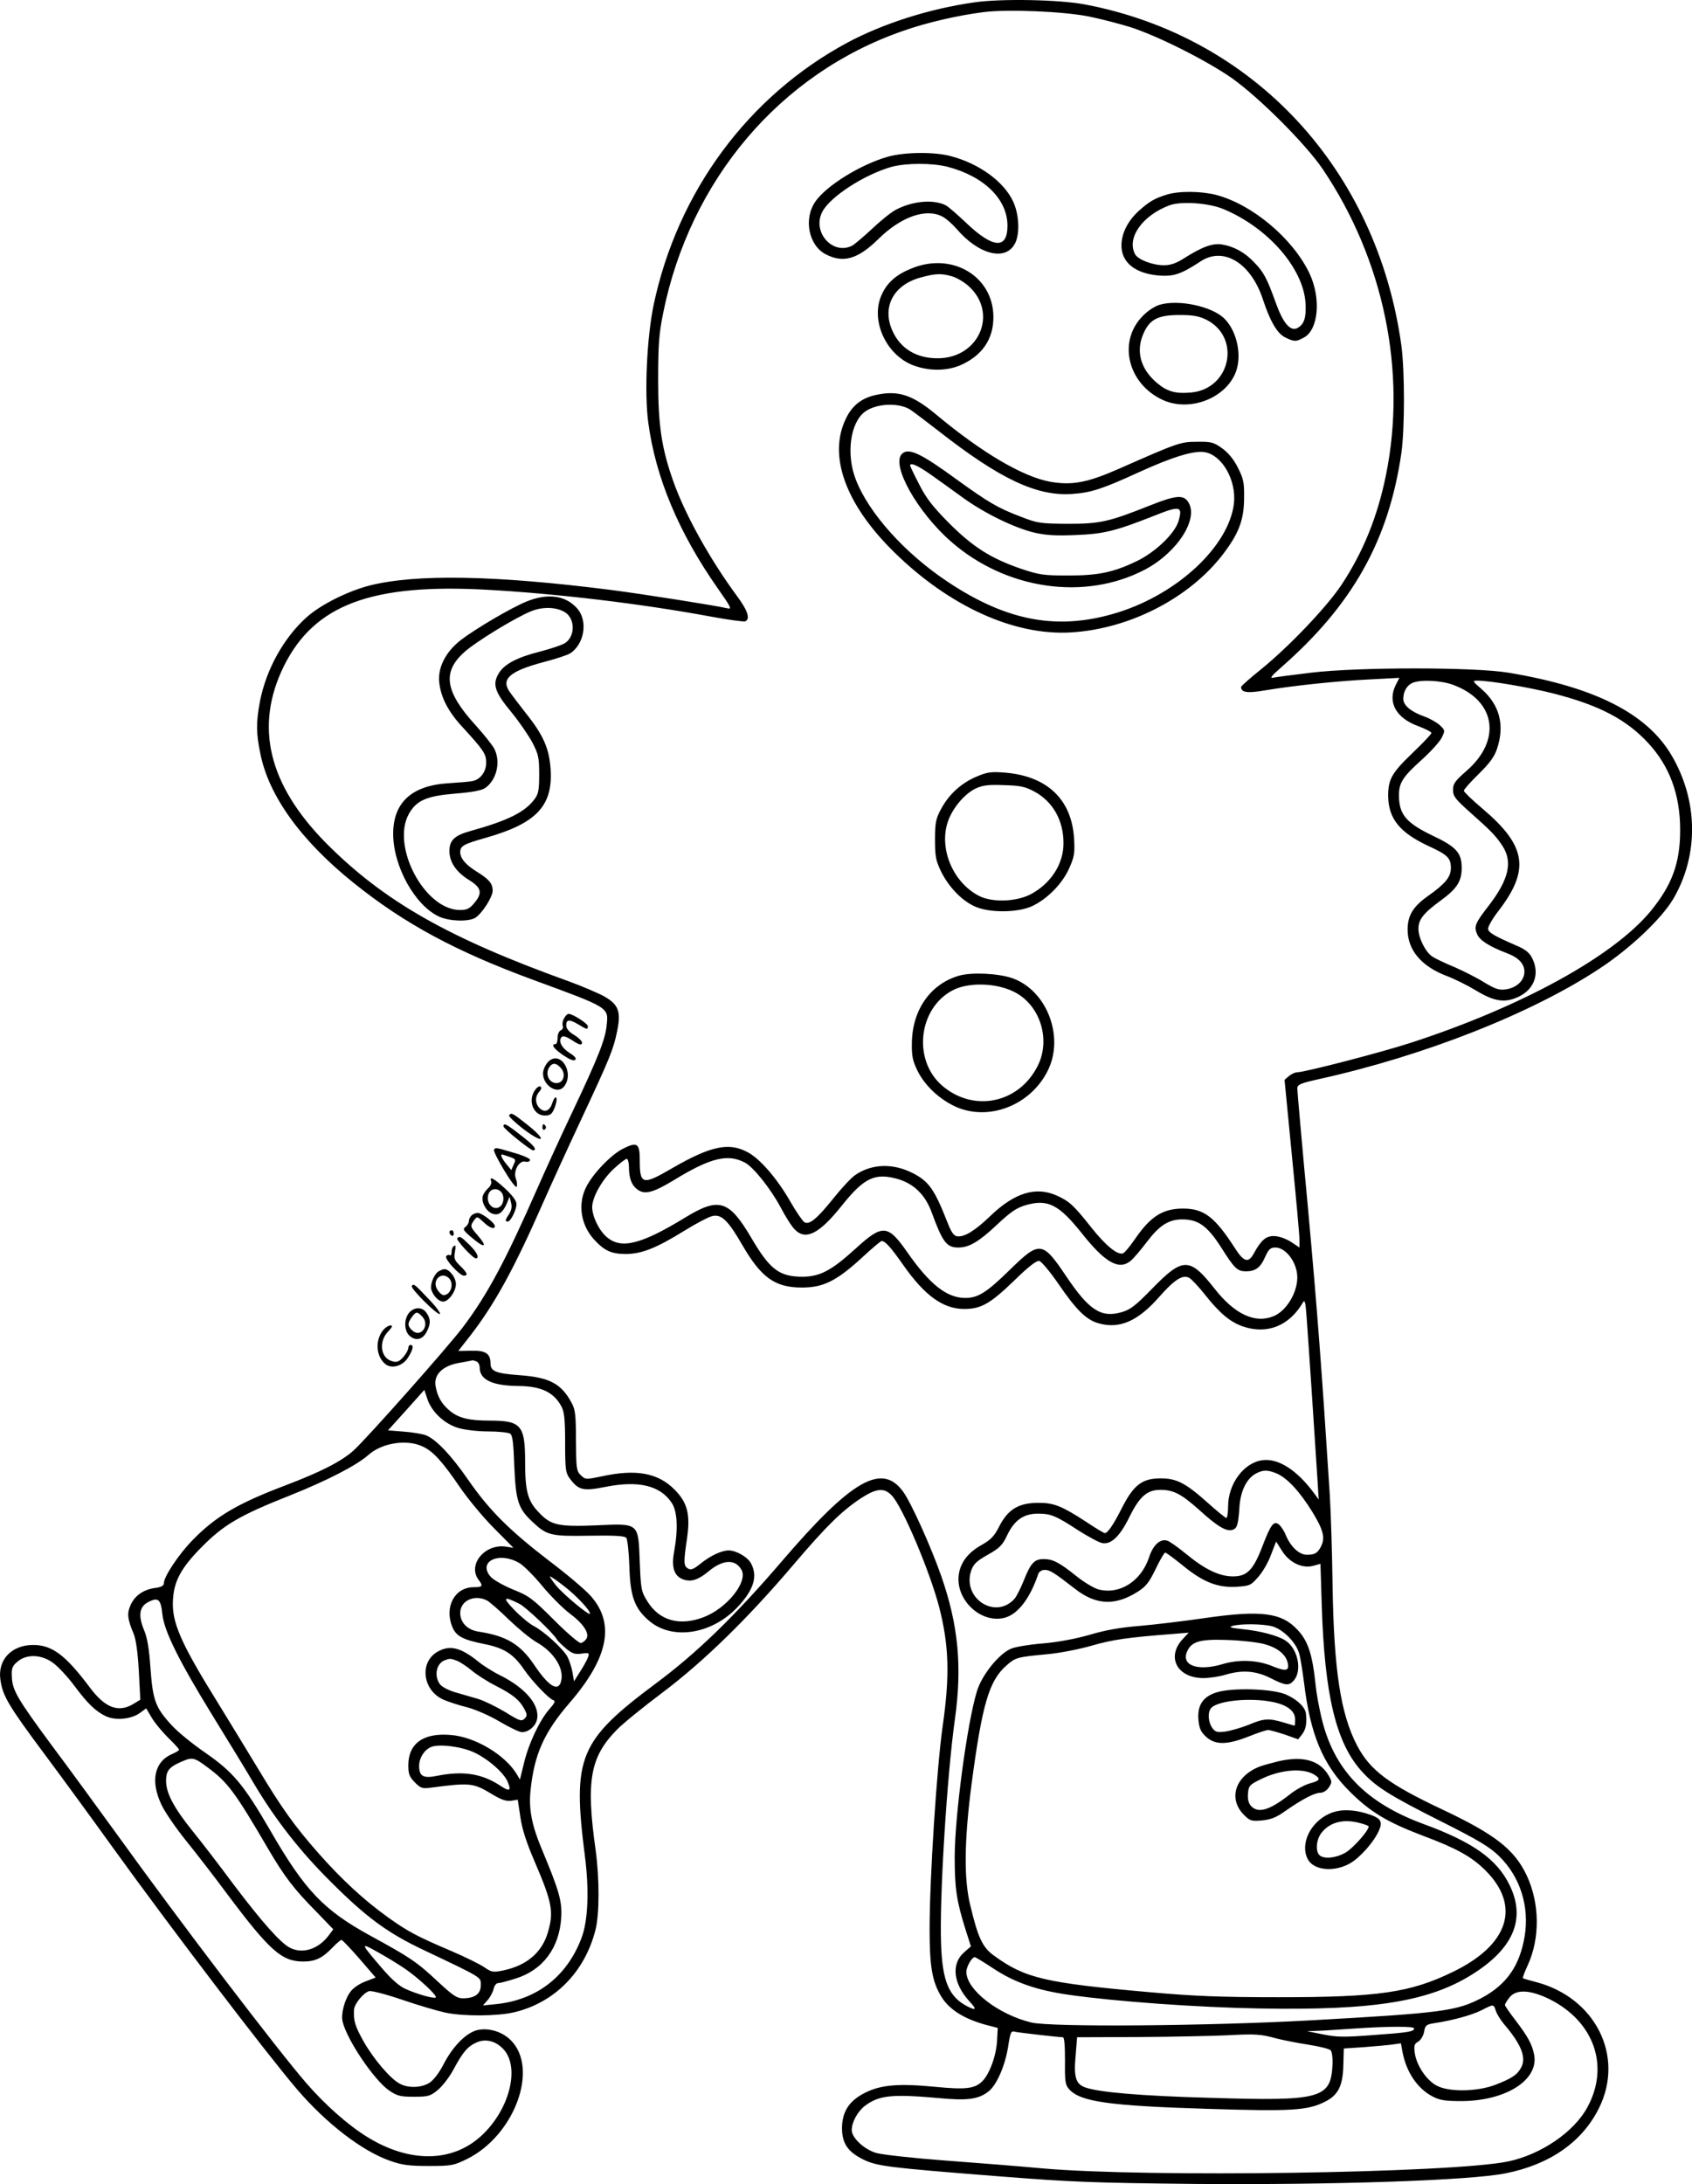 <?xml version="1.0" encoding="UTF-8"?>
<svg xmlns="http://www.w3.org/2000/svg" version="1.0" viewBox="0 0 782.256 1009.435" preserveAspectRatio="xMidYMid meet">
  <g transform="translate(-28.222,1280.594) scale(0.1,-0.1)" fill="#000000" stroke="none">
    <path d="M4787 12795 c-207 -29 -422 -98 -587 -186 -459 -247 -786 -690 -896 -1213 -31 -149 -43 -403 -25 -541 34 -256 141 -511 322 -769 59 -84 66 -97 46 -92 -49 12 -396 67 -546 86 -529 67 -893 74 -1109 20 -101 -26 -224 -87 -290 -145 -107 -95 -189 -242 -218 -391 -18 -97 -18 -146 2 -242 39 -195 188 -401 429 -595 236 -190 475 -319 838 -452 346 -127 343 -125 334 -207 -6 -66 -40 -151 -157 -398 -51 -107 -125 -269 -165 -360 -145 -330 -229 -487 -341 -636 -69 -92 -441 -511 -506 -571 -56 -51 -152 -100 -318 -163 -219 -83 -321 -143 -427 -252 -64 -65 -133 -169 -133 -199 0 -12 -12 -19 -44 -23 -54 -8 -94 -38 -112 -83 -15 -35 -12 -62 16 -128 11 -27 19 -85 24 -172 l7 -133 -33 -20 c-68 -41 -130 -18 -200 76 -114 152 -176 198 -265 197 -98 -1 -162 -69 -149 -160 10 -74 36 -119 203 -343 88 -118 231 -314 318 -435 269 -373 706 -946 849 -1114 137 -160 303 -288 434 -333 54 -19 88 -23 177 -23 104 0 114 2 176 32 220 109 334 418 203 549 -39 39 -99 58 -151 48 -51 -10 -114 -71 -158 -155 -23 -45 -48 -77 -68 -90 -38 -23 -97 -25 -136 -4 -43 22 -121 113 -168 196 -39 70 -47 94 -44 146 1 27 44 79 70 86 11 3 80 -15 153 -40 73 -25 162 -51 198 -59 85 -18 239 -17 318 1 187 44 327 185 377 380 19 74 19 237 1 370 -45 320 -26 430 98 556 28 29 123 106 211 172 190 143 393 341 603 588 154 181 226 252 316 311 71 46 107 49 142 11 50 -54 174 -347 218 -514 46 -179 50 -318 16 -554 -27 -192 -60 -699 -60 -936 0 -173 12 -242 54 -311 36 -59 102 -101 200 -129 l61 -16 -3 -57 c-3 -68 -34 -155 -68 -189 -35 -35 -76 -40 -220 -26 -167 16 -248 9 -319 -26 -76 -37 -109 -87 -110 -164 0 -71 26 -110 98 -146 65 -31 109 -37 617 -77 353 -28 450 -31 920 -36 643 -5 1270 16 1433 49 206 41 355 146 432 302 119 240 -17 510 -291 582 -31 8 -59 16 -61 18 -2 2 8 29 22 59 58 126 56 288 -5 417 -56 118 -145 188 -384 301 -255 120 -339 183 -400 299 -76 146 -107 349 -113 741 -2 151 -8 340 -13 420 -38 591 -57 841 -100 1315 -28 297 -50 549 -50 560 0 18 13 24 103 44 483 107 982 303 1297 512 141 93 284 229 338 320 119 203 116 455 -9 666 -115 193 -356 314 -754 380 -157 26 -693 26 -910 0 -82 -10 -161 -20 -175 -23 -19 -5 -12 6 35 47 329 288 497 585 556 990 16 112 16 381 0 499 -113 813 -681 1426 -1461 1575 -118 23 -389 28 -513 10z m528 -65 c55 -11 143 -34 195 -50 129 -42 355 -156 470 -237 126 -90 339 -303 417 -418 283 -419 390 -937 293 -1414 -39 -193 -106 -358 -207 -510 -69 -103 -243 -285 -370 -388 -51 -41 -93 -78 -93 -82 0 -26 29 -30 110 -16 130 22 340 44 489 51 l133 7 -16 -31 c-41 -80 -1 -155 105 -193 32 -12 59 -26 59 -31 0 -5 -39 -46 -86 -91 -96 -92 -114 -122 -114 -199 1 -106 54 -171 188 -233 87 -40 102 -55 102 -101 0 -41 -25 -72 -104 -128 -71 -50 -96 -91 -96 -157 0 -94 64 -170 181 -214 37 -14 97 -44 135 -67 86 -52 135 -59 199 -28 72 35 97 108 60 179 -12 24 -32 40 -73 57 -101 44 -127 59 -130 76 -2 9 20 48 49 85 145 189 128 299 -72 469 -49 41 -89 80 -89 85 0 6 31 41 68 77 51 50 73 80 85 116 37 109 13 203 -70 276 -45 39 -45 40 -18 40 56 0 243 -32 352 -60 210 -54 335 -120 435 -228 100 -108 148 -240 148 -402 0 -153 -37 -254 -137 -376 -173 -209 -598 -442 -1109 -608 -139 -45 -490 -136 -524 -136 -10 0 -27 -8 -38 -17 l-21 -18 34 -350 c19 -192 35 -367 35 -388 l0 -37 -39 26 c-24 15 -55 26 -77 27 -39 1 -61 -18 -96 -82 -24 -44 -46 -37 -85 24 -94 146 -144 185 -241 185 -94 0 -151 -36 -224 -143 -22 -32 -46 -61 -54 -64 -25 -9 -79 35 -146 119 -83 105 -102 122 -162 149 -96 42 -194 12 -306 -96 -71 -68 -120 -98 -153 -93 -15 2 -27 19 -44 63 -61 155 -86 191 -163 230 -90 45 -186 42 -261 -8 -19 -12 -63 -59 -99 -104 -80 -100 -116 -130 -139 -116 -9 6 -39 50 -67 99 -60 104 -140 197 -198 226 -85 45 -170 26 -342 -73 -142 -83 -154 -80 -154 36 0 77 -12 85 -79 51 -56 -29 -140 -117 -170 -179 -38 -78 -23 -172 36 -238 49 -54 81 -69 150 -69 73 1 139 27 270 108 55 34 114 65 131 68 41 8 72 -23 137 -136 87 -150 151 -195 275 -195 98 0 159 30 275 136 47 44 89 79 93 79 17 0 42 -28 101 -112 99 -141 184 -202 281 -202 78 0 120 24 232 132 63 62 103 93 115 90 10 -2 50 -50 90 -108 82 -120 129 -166 187 -181 95 -26 179 11 276 121 72 82 110 106 140 90 11 -6 44 -41 74 -79 68 -86 117 -126 175 -146 112 -38 214 3 277 111 9 15 12 1 17 -68 6 -77 38 -556 51 -763 l5 -80 -22 30 c-78 106 -165 162 -238 152 -86 -11 -159 -109 -159 -214 0 -29 -4 -53 -8 -53 -4 0 -44 32 -87 71 -102 91 -143 112 -217 112 -84 0 -124 -29 -178 -135 -42 -83 -67 -118 -80 -118 -4 0 -43 23 -86 52 -112 73 -149 88 -220 88 -91 0 -140 -29 -180 -105 -25 -50 -40 -65 -84 -90 -60 -34 -94 -76 -104 -130 -22 -118 99 -236 212 -206 61 17 117 90 155 204 4 9 16 17 29 17 24 0 43 -12 141 -88 96 -75 185 -79 289 -13 38 24 53 43 83 105 20 42 40 76 44 76 5 0 41 -27 82 -60 94 -77 161 -103 248 -98 61 4 66 6 100 45 20 22 47 68 59 102 l24 62 28 -44 c34 -54 94 -82 144 -68 l33 9 6 -192 c13 -414 66 -635 184 -766 65 -72 128 -112 371 -234 171 -86 222 -117 265 -159 97 -95 141 -232 118 -371 -23 -136 -83 -222 -198 -284 -116 -61 -183 -70 -793 -104 -469 -26 -1197 -32 -1289 -10 -152 36 -301 151 -301 234 0 24 25 68 39 68 4 0 43 -24 87 -53 97 -64 200 -100 349 -121 217 -31 593 -58 878 -63 537 -10 796 33 999 166 181 118 234 253 159 405 -58 119 -170 198 -396 281 -271 99 -418 253 -474 495 -11 47 -23 112 -26 145 -15 145 -35 206 -84 258 -74 80 -169 92 -431 54 -96 -14 -231 -30 -300 -36 -87 -7 -157 -19 -230 -41 -67 -19 -146 -34 -218 -40 -62 -5 -127 -16 -145 -24 -56 -23 -135 -121 -158 -196 -45 -146 -102 -570 -103 -765 0 -146 8 -203 50 -337 l25 -78 -32 -28 c-60 -53 -50 -144 25 -226 36 -38 32 -45 -12 -22 -83 44 -113 115 -119 287 -8 210 27 776 64 1039 34 243 16 435 -63 661 -47 135 -139 339 -176 390 -98 136 -238 56 -561 -321 -217 -253 -393 -424 -583 -565 -355 -265 -386 -340 -328 -795 21 -161 15 -303 -16 -383 -68 -178 -208 -285 -395 -304 l-60 -6 21 24 c12 13 24 36 28 51 3 16 13 28 20 28 8 0 44 9 81 21 127 39 204 142 212 284 4 75 -10 123 -91 317 -45 107 -60 184 -51 268 17 167 62 268 180 405 181 209 212 368 97 496 -24 27 -110 100 -191 161 -185 142 -277 234 -374 374 -79 114 -147 186 -195 206 -15 6 -61 14 -102 17 l-74 6 84 93 84 94 14 -42 c20 -60 79 -115 143 -134 30 -9 90 -16 138 -16 47 0 93 -5 101 -10 12 -7 16 -40 20 -152 7 -159 18 -194 82 -254 68 -65 86 -69 264 -66 121 2 164 -1 172 -10 5 -7 12 -67 14 -133 4 -138 24 -193 91 -250 107 -92 291 -63 410 64 74 79 93 141 62 200 -15 30 -69 61 -104 61 -33 0 -86 -25 -131 -62 -33 -26 -44 -30 -58 -21 -19 12 -20 27 -4 135 17 113 3 169 -57 229 -76 77 -177 96 -334 62 -77 -16 -78 -16 -100 5 -20 20 -21 32 -22 159 0 115 -3 144 -19 173 -48 91 -103 120 -243 130 -108 8 -133 18 -133 54 0 46 -23 61 -89 59 l-60 -1 55 70 c113 146 202 308 334 608 40 91 122 270 182 398 129 276 146 317 163 400 19 91 8 124 -58 162 -29 16 -104 48 -167 71 -556 200 -854 370 -1121 639 -267 271 -331 540 -194 818 141 283 405 382 941 352 323 -18 710 -64 1039 -125 76 -14 145 -23 152 -21 25 10 13 49 -36 115 -126 171 -239 374 -294 527 -56 156 -72 263 -72 474 0 163 4 214 23 308 124 617 542 1109 1109 1305 110 39 255 72 373 87 114 14 368 3 485 -20z m1687 -3090 c196 -73 224 -256 59 -398 -52 -46 -61 -58 -61 -87 0 -29 10 -42 77 -102 98 -87 120 -109 151 -156 49 -74 30 -156 -63 -277 -63 -81 -69 -96 -54 -131 12 -29 55 -57 139 -89 53 -20 80 -49 80 -85 0 -41 -36 -75 -87 -82 -31 -4 -48 2 -98 32 -33 21 -95 52 -138 71 -44 18 -90 40 -103 49 -31 20 -64 86 -64 128 0 43 23 72 102 130 77 56 98 90 98 152 0 69 -25 97 -133 148 -125 60 -157 99 -157 188 0 57 18 85 105 163 42 38 84 84 93 103 16 33 15 34 -9 57 -13 12 -45 31 -71 40 -64 23 -98 52 -98 82 0 34 17 63 43 74 39 16 134 11 189 -10z m-3275 -2208 c39 -21 118 -120 163 -204 24 -46 54 -93 67 -105 51 -52 114 -19 219 113 102 127 152 151 259 120 73 -22 125 -73 154 -152 51 -139 69 -164 124 -164 49 0 94 26 177 104 65 61 91 79 135 92 101 29 152 3 257 -128 109 -138 173 -174 227 -130 12 9 45 48 74 86 59 78 102 106 165 106 74 0 116 -30 179 -128 63 -100 76 -112 116 -112 43 0 67 17 88 66 17 37 25 44 48 44 49 0 101 -71 101 -138 0 -72 -51 -155 -109 -179 -85 -36 -180 8 -272 125 -116 148 -148 148 -289 3 -79 -81 -103 -99 -143 -110 -94 -27 -150 9 -256 167 -109 162 -122 164 -259 30 -108 -106 -148 -131 -207 -131 -85 0 -164 62 -268 211 -90 129 -114 131 -238 18 -113 -103 -166 -131 -249 -131 -106 1 -149 34 -235 181 -103 174 -149 188 -306 92 -203 -124 -294 -146 -360 -91 -37 31 -68 95 -69 139 0 46 45 127 100 178 27 25 54 46 60 46 5 0 10 -18 10 -39 0 -53 14 -87 44 -106 32 -21 72 -9 163 46 170 104 250 124 330 81z m-1243 -918 c9 -3 16 -16 16 -29 0 -56 58 -84 180 -85 104 -1 163 -29 198 -95 13 -24 17 -59 17 -167 0 -123 2 -139 21 -165 41 -55 61 -60 167 -39 151 30 251 6 304 -73 27 -39 31 -121 12 -226 -14 -73 0 -114 42 -129 37 -13 70 -2 118 38 66 55 124 57 152 5 29 -56 -70 -178 -177 -218 -111 -42 -204 -15 -259 74 -28 45 -30 55 -35 182 -7 182 -2 178 -200 169 -176 -7 -210 0 -265 58 -53 54 -65 99 -65 235 0 169 -18 191 -163 191 -98 0 -146 12 -187 47 -36 30 -56 65 -64 113 -9 53 33 94 110 107 33 6 60 11 61 12 1 0 8 -2 17 -5z m-249 -393 c49 -22 92 -69 175 -191 36 -52 105 -136 155 -186 l91 -92 -38 6 c-96 12 -175 -85 -123 -154 22 -29 18 -34 -23 -34 -88 0 -137 -92 -98 -185 18 -42 49 -58 149 -78 90 -18 133 -46 181 -116 37 -54 115 -136 136 -143 12 -4 7 -13 -19 -43 -45 -52 -96 -160 -117 -251 l-18 -73 -16 27 c-54 88 -193 171 -304 179 -126 11 -196 -39 -196 -140 0 -41 5 -53 30 -79 28 -28 35 -30 78 -24 177 23 192 22 278 -30 44 -27 67 -34 90 -31 l30 5 12 -80 c8 -56 28 -118 66 -206 82 -191 89 -233 61 -328 -27 -92 -97 -152 -205 -175 -48 -10 -54 -9 -88 14 -20 14 -89 48 -152 75 -160 68 -203 91 -295 157 -109 78 -214 175 -319 294 -113 128 -172 211 -283 396 -50 83 -131 215 -180 295 -176 283 -218 379 -211 483 5 87 39 148 133 243 102 103 175 146 410 239 170 68 306 138 360 186 63 56 176 74 250 40z m3949 -125 c49 -21 106 -82 165 -177 52 -85 61 -121 40 -162 -16 -30 -28 -37 -65 -37 -35 0 -74 36 -97 90 -7 19 -22 41 -31 49 -24 20 -38 3 -77 -99 -42 -110 -71 -140 -136 -140 -63 0 -130 32 -216 103 -38 31 -77 59 -88 62 -32 11 -66 -20 -84 -76 -37 -112 -137 -175 -235 -149 -21 6 -66 33 -101 61 -80 64 -109 79 -152 79 -43 0 -60 -19 -92 -100 -14 -35 -33 -72 -42 -83 -88 -99 -243 1 -201 129 11 31 24 44 77 74 55 31 68 44 90 91 33 69 76 99 142 99 59 0 82 -9 186 -77 46 -29 95 -56 111 -59 41 -8 82 31 126 121 47 95 82 125 143 125 61 0 97 -19 182 -95 81 -74 124 -99 151 -90 22 7 27 22 33 112 6 70 33 125 75 148 34 18 54 18 96 1z m-3498 -416 c19 -12 66 -59 104 -105 38 -46 95 -103 127 -127 64 -48 92 -92 76 -117 -6 -9 -17 -17 -25 -19 -8 -2 -64 46 -124 106 -99 99 -116 112 -189 141 -44 18 -90 44 -103 58 -65 72 39 121 134 63z m204 -105 c56 -43 120 -111 120 -127 0 -14 -124 89 -158 131 -18 23 -30 41 -27 41 4 0 33 -20 65 -45z m-1857 -130 c8 -78 78 -218 233 -470 71 -115 159 -259 194 -319 97 -162 210 -307 350 -446 164 -164 262 -237 429 -316 280 -133 266 -125 266 -164 0 -40 -28 -60 -83 -60 -27 0 -46 13 -112 74 -100 94 -130 114 -315 215 -217 119 -303 209 -464 488 -123 212 -171 269 -301 359 -58 40 -127 96 -153 125 -76 82 -88 115 -99 263 -6 92 -15 142 -29 176 -29 69 -23 111 20 132 45 23 57 12 64 -57z m1500 64 c12 -6 58 -46 102 -89 44 -42 101 -89 126 -103 85 -48 133 -127 114 -186 -14 -45 -58 -17 -123 80 -65 96 -128 134 -259 154 -50 8 -83 42 -83 86 0 57 66 87 123 58z m151 -16 c30 -15 156 -135 172 -163 5 -9 25 -28 44 -44 28 -23 41 -27 71 -23 36 5 37 4 29 -19 -5 -12 -21 -42 -37 -66 l-27 -43 -7 42 c-4 23 -15 55 -23 71 -19 36 -107 117 -155 142 -20 10 -61 44 -91 75 -57 59 -51 66 24 28z m3481 -104 c50 -14 111 -76 124 -127 6 -20 15 -80 22 -132 29 -241 87 -381 213 -506 94 -93 170 -139 335 -202 156 -58 226 -97 289 -159 168 -166 110 -347 -151 -472 -196 -95 -343 -116 -802 -116 -270 0 -393 5 -595 23 -488 43 -579 65 -722 169 -53 38 -74 82 -110 233 -30 121 -28 298 6 560 49 369 81 478 161 548 42 37 48 39 185 52 60 5 150 23 210 40 96 28 168 38 376 54 l72 6 -28 -30 c-77 -83 -25 -180 96 -180 28 0 73 7 100 15 79 24 142 19 210 -15 69 -35 85 -37 107 -12 41 45 20 148 -37 185 -34 23 -117 45 -198 53 -55 6 -67 9 -48 15 39 11 141 10 185 -2z m-37 -82 c59 -16 97 -46 107 -84 10 -40 -6 -44 -70 -18 -70 29 -155 32 -229 10 -115 -35 -195 -7 -165 59 21 46 61 57 189 52 63 -2 139 -11 168 -19z m-5600 -87 c23 -17 66 -63 96 -103 62 -83 97 -118 145 -142 44 -22 118 -16 159 13 l30 22 25 -42 c14 -24 48 -65 76 -93 28 -27 51 -52 51 -56 0 -4 -14 -12 -30 -19 -84 -35 -104 -125 -51 -236 16 -34 67 -108 113 -165 46 -57 133 -169 192 -249 195 -260 251 -310 350 -310 56 0 89 16 135 64 19 20 38 36 42 36 4 0 41 -39 83 -87 l75 -87 -47 -18 c-27 -10 -58 -31 -69 -47 -28 -37 -45 -103 -37 -138 20 -85 145 -270 215 -319 37 -25 51 -29 115 -29 66 0 76 3 110 31 21 17 55 61 74 97 44 82 66 106 108 124 43 18 91 4 126 -37 72 -87 21 -278 -106 -395 -134 -124 -331 -127 -526 -7 -86 52 -195 148 -281 247 -135 155 -582 742 -876 1150 -88 121 -223 307 -302 412 -161 218 -184 257 -186 320 -2 38 2 49 26 69 42 36 111 34 165 -6z m1945 -413 c65 -30 140 -95 157 -138 17 -41 8 -45 -37 -15 -82 54 -169 68 -286 45 -67 -14 -87 -4 -87 45 0 37 23 73 54 87 36 16 140 3 199 -24z m-1228 -72 c90 -67 124 -112 278 -376 73 -124 117 -183 218 -285 l82 -85 -20 -27 c-48 -65 -122 -89 -181 -58 -43 22 -129 119 -259 291 -66 89 -152 201 -192 250 -86 107 -121 174 -121 230 0 46 14 64 70 88 52 23 60 21 125 -28z m909 -928 c63 -43 151 -125 143 -133 -7 -7 -83 14 -137 38 -31 13 -66 44 -110 95 -103 120 -103 122 -24 78 38 -21 96 -56 128 -78z m5294 -142 c204 -103 276 -308 174 -497 -61 -115 -215 -220 -367 -252 -260 -54 -1670 -75 -2155 -32 -96 9 -296 25 -445 36 -148 11 -293 27 -321 35 -56 16 -114 70 -114 106 0 36 27 86 61 112 65 49 126 55 339 36 136 -13 186 -6 233 31 37 29 76 118 90 206 11 70 13 75 34 69 19 -4 192 -24 219 -25 7 0 10 -37 10 -109 -1 -95 1 -111 19 -131 51 -58 183 -77 643 -91 384 -12 459 -8 540 33 62 31 83 74 85 172 l2 74 90 6 c50 4 109 9 132 12 l42 6 7 -38 c17 -93 68 -170 138 -207 34 -18 57 -22 136 -22 205 1 357 98 335 214 -9 47 -28 83 -86 159 -27 35 -49 67 -49 71 0 5 9 20 21 35 31 39 96 36 187 -9z m-250 -53 c5 -16 23 -44 39 -63 78 -91 102 -152 79 -197 -18 -35 -43 -52 -121 -82 -84 -32 -213 -34 -270 -4 -48 25 -94 94 -102 152 -4 33 -2 42 15 51 12 7 24 26 28 45 5 31 10 35 47 41 82 12 173 37 217 59 59 30 57 30 68 -2z m-378 -81 c0 -15 -24 -19 -190 -31 -132 -10 -166 -10 -230 3 l-75 15 55 2 c30 1 102 6 160 10 162 11 280 11 280 1z m-635 -47 c28 -7 92 -20 144 -28 52 -8 99 -20 105 -26 6 -6 10 -34 9 -62 -7 -162 -49 -174 -566 -158 -326 9 -519 26 -580 49 -41 16 -51 47 -42 145 l7 86 286 1 c158 1 341 5 407 8 130 7 155 6 230 -15z M4385 12081 c-125 -36 -280 -132 -332 -205 -57 -80 -33 -205 48 -246 80 -41 147 -22 241 70 105 104 221 145 297 105 16 -8 45 -33 65 -56 103 -121 228 -152 271 -68 23 44 19 135 -9 194 -43 92 -158 176 -291 210 -78 20 -214 18 -290 -4z m278 -46 c169 -44 277 -150 277 -272 0 -110 -66 -106 -190 12 -41 39 -84 76 -95 82 -56 28 -150 21 -228 -19 -21 -10 -70 -49 -110 -87 -40 -37 -82 -73 -94 -80 -90 -47 -188 62 -139 156 36 70 196 173 321 208 68 18 188 18 258 0z M5675 11906 c-55 -17 -80 -32 -127 -74 -51 -46 -80 -103 -81 -159 -1 -81 65 -133 179 -141 64 -4 99 8 187 66 106 70 233 -8 288 -176 33 -101 67 -159 104 -176 41 -20 49 -20 84 -1 69 35 82 182 27 298 -77 161 -264 318 -431 362 -70 18 -174 19 -230 1z m265 -67 c205 -86 368 -273 378 -434 4 -66 -6 -98 -37 -115 -33 -17 -66 21 -100 115 -41 114 -56 143 -100 188 -43 46 -94 74 -149 83 -44 7 -92 -11 -176 -64 -36 -23 -62 -32 -93 -32 -52 0 -120 26 -133 51 -40 74 33 179 159 226 54 20 183 11 251 -18z M4496 11565 c-70 -28 -112 -65 -137 -120 -56 -120 22 -287 155 -331 71 -24 150 -22 211 5 98 44 150 119 150 221 0 189 -191 303 -379 225z m187 -36 c21 -6 56 -26 77 -45 139 -125 49 -334 -143 -334 -97 0 -171 44 -208 125 -51 111 3 215 132 249 66 18 93 19 142 5z M5646 11398 c-23 -6 -57 -28 -80 -52 -118 -118 -70 -315 93 -389 119 -54 279 3 332 118 37 79 12 203 -52 262 -59 54 -207 85 -293 61z m214 -70 c161 -82 112 -318 -69 -336 -74 -7 -113 4 -161 45 -76 65 -98 148 -60 230 28 63 67 83 165 83 64 0 90 -5 125 -22z M4325 10979 c-61 -15 -103 -48 -131 -106 -85 -171 -4 -397 221 -618 255 -251 556 -388 819 -372 271 16 548 159 703 362 73 96 97 159 97 261 1 70 -3 88 -29 139 -20 40 -45 69 -74 90 -38 27 -50 30 -114 29 -77 0 -88 -4 -360 -124 -147 -65 -218 -78 -318 -61 -128 23 -318 135 -530 312 -111 92 -177 113 -284 88z m165 -66 c14 -9 72 -53 130 -98 285 -223 456 -304 620 -292 87 6 139 23 309 101 156 71 255 101 304 92 81 -15 146 -131 134 -238 -24 -195 -256 -414 -534 -502 -275 -86 -511 -44 -788 140 -199 132 -366 318 -426 473 -46 117 -26 264 42 314 53 39 156 43 209 10z M4452 10708 c-51 -51 71 -269 228 -406 254 -222 618 -274 895 -129 152 80 253 239 199 315 -22 32 -58 28 -172 -17 -193 -77 -233 -86 -382 -86 -127 1 -140 2 -219 33 -105 40 -148 65 -296 172 -167 122 -223 148 -253 118z m134 -96 c38 -27 105 -75 149 -107 98 -71 237 -139 330 -161 53 -12 100 -15 190 -11 130 5 183 18 363 89 120 48 133 45 113 -24 -17 -58 -106 -143 -192 -185 -110 -53 -179 -67 -319 -67 -115 0 -133 3 -220 32 -138 48 -220 100 -331 211 -74 75 -105 114 -137 178 -23 44 -42 84 -42 87 0 16 33 2 96 -42z M2717 10026 c-71 -29 -233 -124 -304 -178 -70 -54 -108 -128 -100 -197 8 -70 42 -135 107 -205 99 -108 110 -125 110 -165 0 -42 -27 -78 -63 -85 -12 -3 -62 -7 -110 -10 -171 -10 -257 -89 -257 -234 0 -150 101 -332 213 -383 48 -21 131 -24 165 -6 31 18 82 96 82 127 -1 33 -16 51 -70 85 -54 33 -79 62 -80 91 0 30 13 38 119 68 232 66 309 146 299 314 -6 97 -33 160 -115 262 -32 41 -67 87 -77 102 -37 57 6 93 160 134 54 14 109 32 122 40 65 42 83 147 35 205 -53 63 -137 75 -236 35z m182 -53 c43 -33 41 -109 -4 -139 -13 -9 -65 -26 -114 -39 -108 -27 -169 -59 -194 -103 -29 -49 -17 -86 59 -177 36 -44 79 -107 97 -140 28 -54 32 -69 32 -147 0 -72 -3 -91 -21 -115 -44 -60 -121 -99 -297 -148 -73 -20 -97 -43 -97 -92 0 -52 31 -97 90 -134 59 -36 64 -61 24 -108 -21 -25 -33 -31 -65 -31 -164 0 -320 296 -236 445 35 62 82 82 214 93 75 6 120 14 137 25 54 36 75 122 43 183 -9 17 -48 66 -87 109 -141 155 -154 245 -51 337 53 48 237 160 309 189 57 23 123 19 161 -8z M4796 9216 c-71 -30 -128 -83 -164 -151 -23 -43 -27 -62 -27 -140 0 -78 4 -97 28 -147 35 -71 95 -134 155 -161 66 -31 197 -30 264 0 70 32 141 103 173 175 24 54 27 70 23 138 -11 181 -124 289 -320 305 -63 5 -81 3 -132 -19z m271 -70 c83 -46 132 -132 132 -236 1 -97 -59 -189 -153 -238 -69 -35 -181 -38 -241 -5 -118 63 -182 217 -141 340 21 63 77 130 130 155 33 15 59 18 131 15 76 -2 98 -7 142 -31z M4718 8297 c-134 -38 -219 -159 -220 -314 -1 -58 4 -81 26 -126 33 -67 99 -130 174 -165 154 -71 350 5 429 167 77 156 -5 370 -165 426 -64 22 -185 28 -244 12z m252 -75 c121 -60 172 -221 109 -344 -88 -173 -298 -215 -443 -88 -134 118 -108 354 49 438 72 39 201 36 285 -6z M2302 5170 c-82 -50 -65 -178 31 -220 23 -10 72 -26 109 -35 38 -10 103 -38 150 -66 46 -27 92 -49 103 -49 31 0 63 27 70 59 14 65 -52 144 -167 202 -35 17 -81 46 -103 64 -84 68 -135 80 -193 45z m93 -40 c15 -6 45 -26 67 -44 22 -19 72 -51 111 -71 81 -41 112 -67 134 -109 13 -25 13 -30 0 -44 -14 -13 -23 -10 -89 31 -40 24 -95 51 -123 60 -27 8 -76 22 -107 31 -34 10 -64 26 -73 39 -27 39 -15 96 25 110 22 8 26 8 55 -3z M5907 4984 c-64 -20 -90 -60 -84 -128 4 -40 11 -55 36 -78 42 -38 97 -37 196 2 42 17 82 30 90 30 8 0 43 -10 77 -21 l62 -22 18 23 c17 21 23 51 18 95 -3 30 -39 65 -90 88 -60 28 -251 34 -323 11z m262 -45 c66 -14 101 -42 101 -80 0 -16 -1 -29 -2 -29 -2 0 -25 7 -52 15 -67 20 -91 19 -161 -11 -33 -13 -81 -27 -106 -31 -41 -5 -48 -3 -63 18 -17 25 -21 66 -7 87 23 37 182 54 290 31z M6195 4666 c-33 -8 -73 -19 -89 -25 -113 -44 -147 -148 -73 -223 28 -28 35 -30 83 -26 41 4 66 13 109 44 79 55 135 84 162 84 13 0 29 10 39 25 15 23 15 27 -2 56 -41 69 -117 90 -229 65z m163 -62 c32 -20 28 -28 -21 -41 -24 -7 -65 -29 -92 -51 -93 -73 -146 -89 -179 -53 -12 13 -16 32 -14 58 3 35 7 40 58 65 90 45 195 54 248 22z M6430 4424 c-90 -39 -139 -142 -101 -212 28 -52 124 -60 197 -17 47 28 112 102 133 154 17 41 5 56 -62 76 -64 19 -122 19 -167 -1z m143 -45 c20 -5 37 -12 37 -15 0 -19 -72 -100 -106 -120 -44 -26 -102 -32 -122 -12 -19 19 -14 73 10 103 39 50 104 66 181 44z M2890 8099 c-7 -11 -9 -27 -6 -35 3 -8 -1 -17 -9 -20 -9 -4 -15 -19 -15 -35 0 -16 -4 -29 -10 -29 -22 0 -8 -21 36 -51 30 -20 49 -28 56 -21 6 6 -3 17 -26 31 -38 24 -54 57 -37 74 7 7 22 2 50 -16 28 -19 41 -23 44 -13 3 7 -12 23 -34 37 -27 16 -39 31 -39 46 0 28 15 29 58 3 38 -23 42 -24 42 -7 0 12 -70 57 -89 57 -6 0 -15 -9 -21 -21z M2820 7902 c-11 -10 -23 -31 -26 -47 -11 -57 61 -112 95 -72 50 61 -11 167 -69 119z m55 -32 c25 -28 13 -70 -20 -70 -33 0 -52 38 -36 69 15 26 33 27 56 1z M2756 7768 c-35 -49 -8 -118 45 -118 25 0 33 6 45 35 8 20 12 41 8 47 -4 6 -12 -4 -18 -23 -12 -38 -36 -48 -60 -24 -20 21 -21 53 0 76 9 10 11 19 5 23 -5 4 -17 -4 -25 -16z M2636 7651 c-3 -5 28 -34 68 -65 94 -70 109 -52 17 21 -69 55 -76 58 -85 44z M2610 7600 c0 -11 125 -111 137 -111 21 2 3 24 -57 70 -66 52 -80 59 -80 41z M2790 7594 c0 -8 5 -12 10 -9 6 4 8 11 5 16 -9 14 -15 11 -15 -7z M2566 7492 c-3 -5 18 -47 47 -95 28 -47 54 -82 58 -76 3 6 2 23 -4 38 -13 35 16 85 44 78 10 -3 20 0 22 7 2 6 -27 20 -72 33 -87 26 -88 26 -95 15z m72 -33 c29 -10 30 -12 19 -36 l-11 -25 -23 28 c-21 26 -29 44 -19 44 1 0 17 -5 34 -11z M2553 7346 c3 -8 -3 -22 -13 -31 -11 -10 -22 -25 -25 -35 -9 -27 12 -69 40 -82 30 -13 51 1 71 47 l12 30 7 -28 c5 -18 2 -35 -9 -52 -19 -28 -20 -35 -6 -35 13 0 40 54 40 81 0 15 -19 40 -52 71 -52 48 -75 60 -65 34z m45 -48 c17 -17 15 -53 -3 -68 -30 -25 -70 16 -54 58 9 24 38 29 57 10z M2462 7188 c-7 -7 -12 -18 -12 -26 0 -8 -7 -20 -16 -27 -14 -10 -10 -17 35 -54 56 -47 68 -38 21 16 -34 39 -35 42 -16 69 14 19 15 18 43 -8 29 -28 53 -36 53 -19 0 15 -60 61 -79 61 -9 0 -22 -5 -29 -12z M2360 7111 c0 -6 5 -13 10 -16 6 -3 10 1 10 9 0 9 -4 16 -10 16 -5 0 -10 -4 -10 -9z M2396 7083 c-7 -7 72 -93 86 -93 19 0 5 29 -30 63 -40 39 -44 41 -56 30z M2377 7043 c-4 -3 -7 -15 -7 -25 0 -11 -4 -17 -9 -13 -5 3 -13 0 -16 -6 -8 -12 62 -89 82 -89 21 0 15 14 -18 46 -25 24 -29 34 -24 61 6 33 4 39 -8 26z M2307 6928 c-21 -17 -38 -63 -30 -85 10 -29 35 -53 54 -53 25 0 59 47 59 81 0 30 -30 69 -53 69 -7 0 -21 -6 -30 -12z m51 -30 c25 -25 8 -78 -25 -78 -7 0 -20 11 -28 24 -29 43 18 89 53 54z M2186 6862 c-7 -11 121 -138 130 -129 4 4 -19 35 -52 69 -65 69 -70 73 -78 60z M2175 6740 c-27 -30 -25 -88 3 -110 28 -23 59 -15 77 21 19 36 19 59 -1 87 -19 28 -55 28 -79 2z m60 -20 c36 -39 -7 -99 -46 -64 -23 21 -24 33 -3 62 19 27 26 27 49 2z M2056 6661 c-40 -45 -37 -123 7 -159 28 -24 79 -11 104 27 24 36 30 61 13 61 -5 0 -10 -6 -10 -14 0 -8 -10 -27 -23 -42 -19 -21 -29 -26 -50 -20 -55 13 -66 90 -21 137 20 21 23 29 12 29 -8 0 -22 -8 -32 -19z"></path>
  </g>
</svg>
